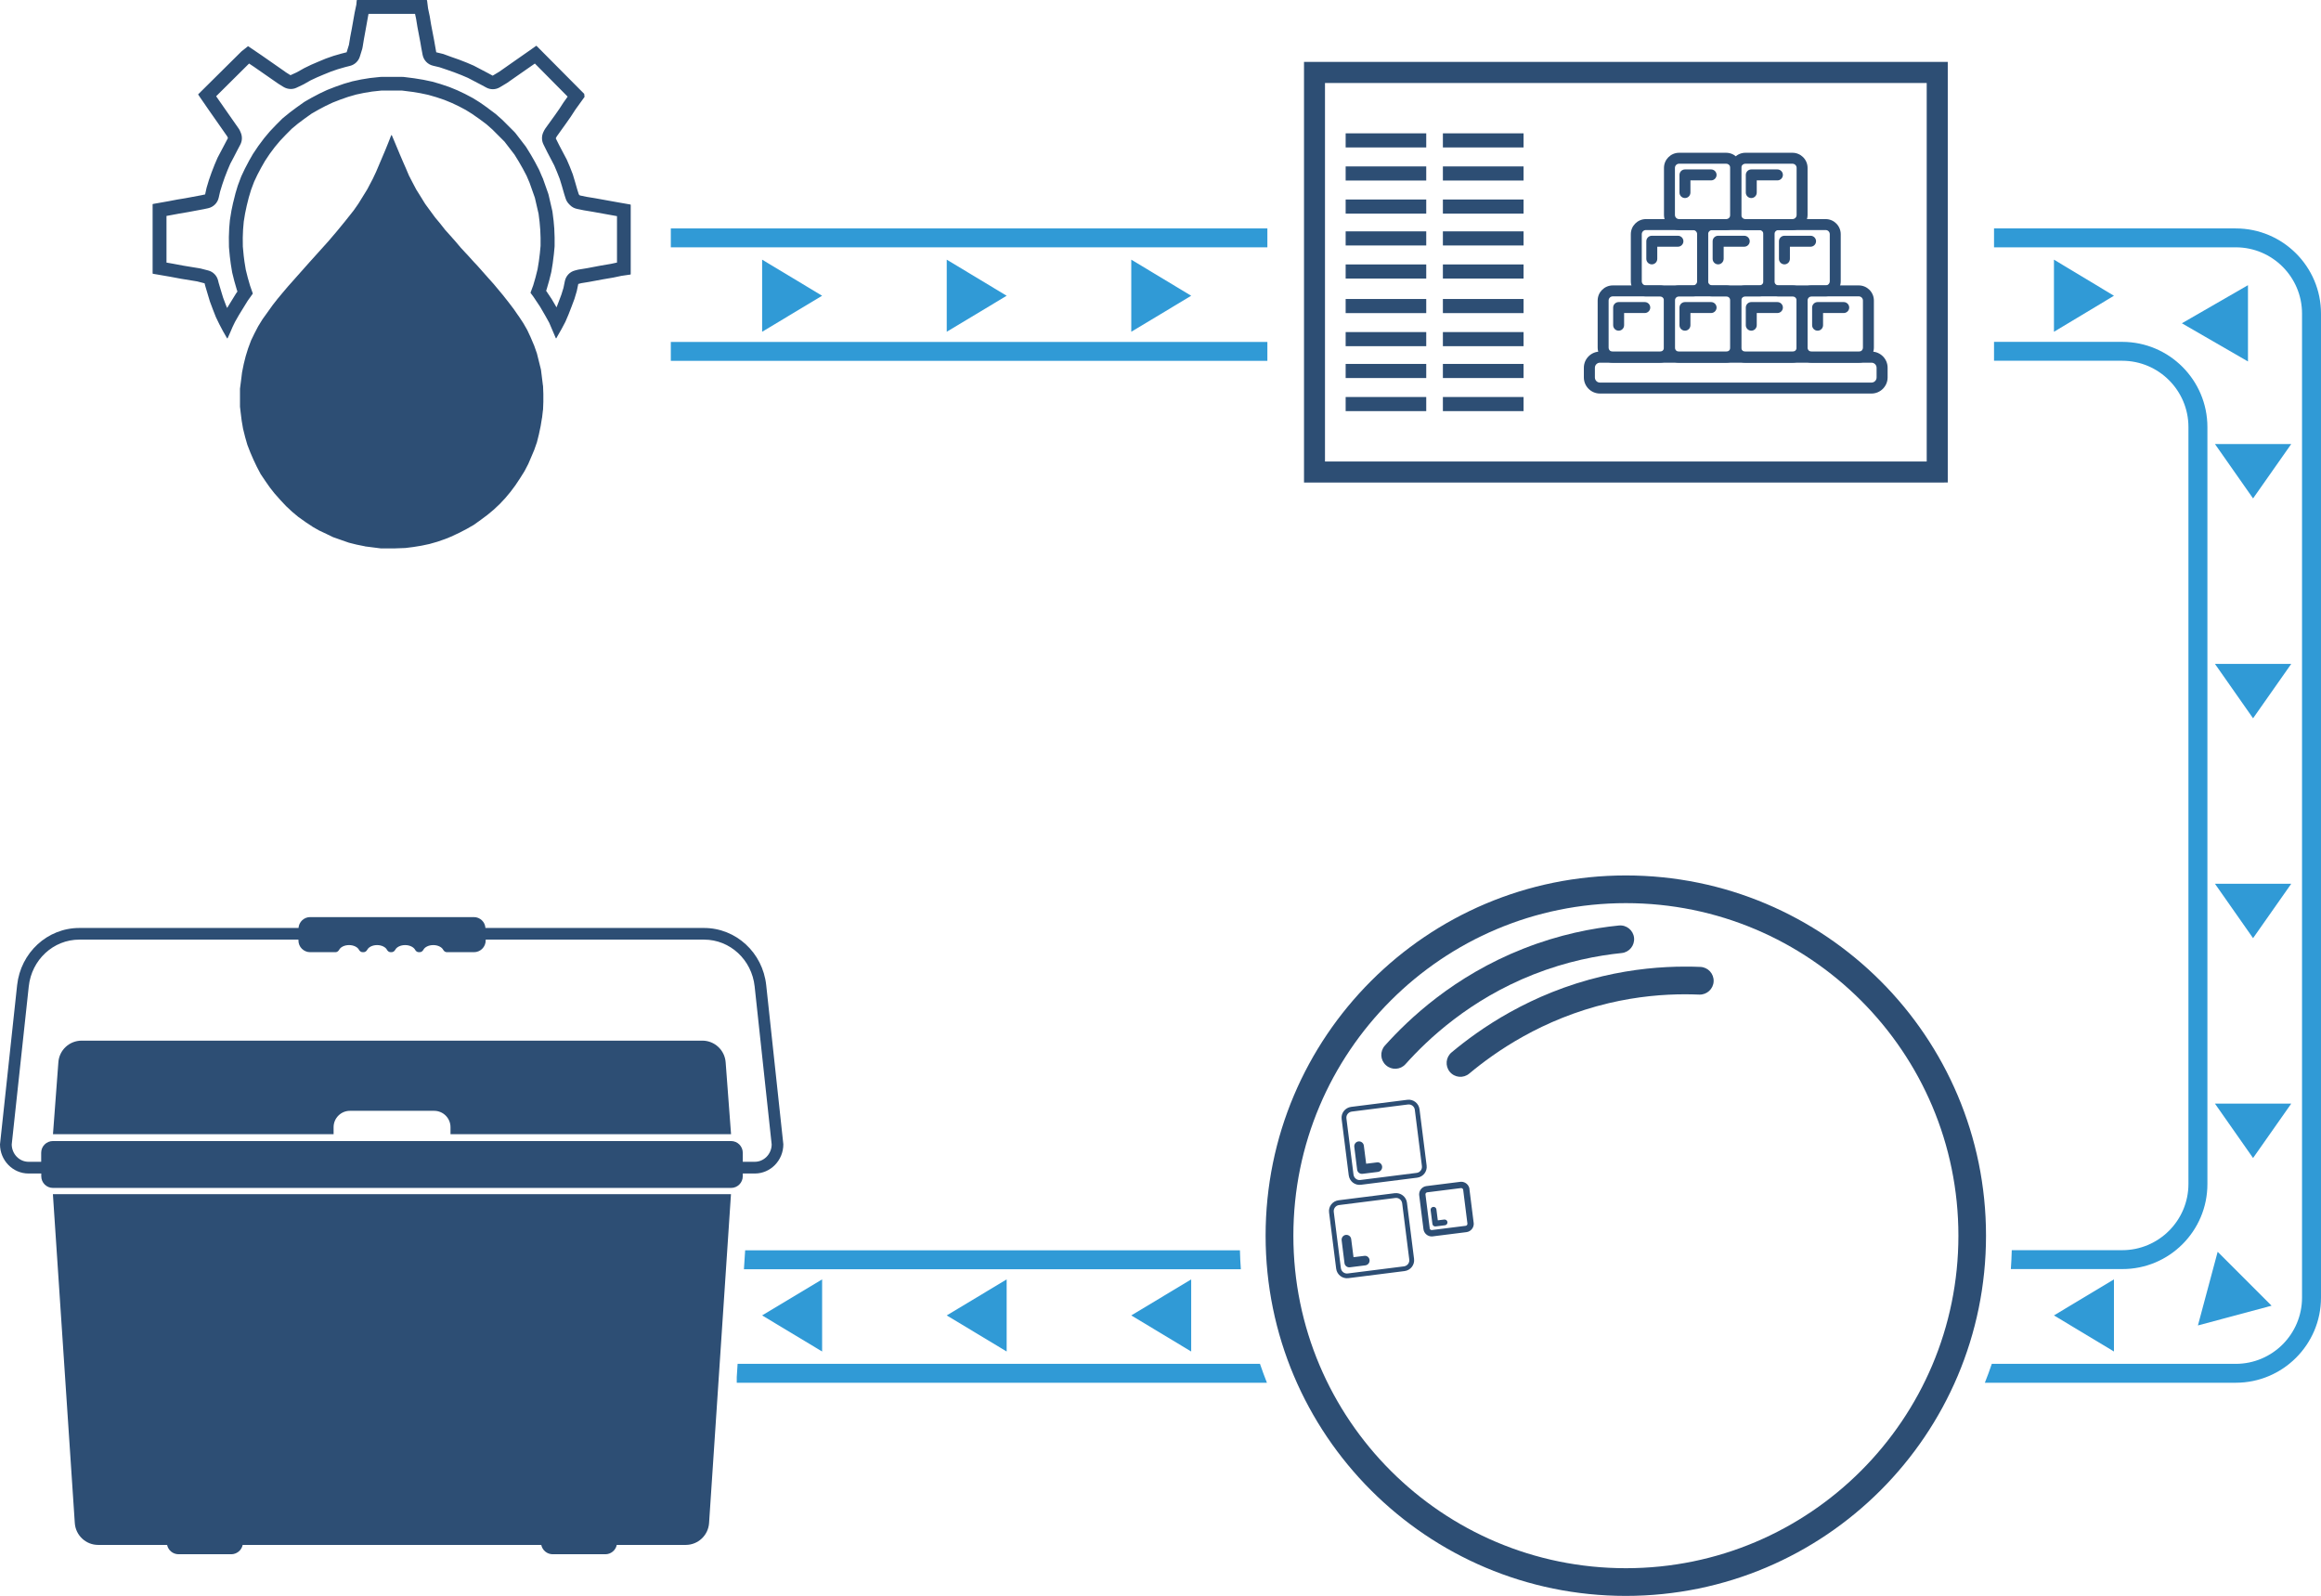 <?xml version="1.0" encoding="UTF-8"?> <!-- Generator: Adobe Illustrator 25.2.0, SVG Export Plug-In . SVG Version: 6.00 Build 0) --> <svg xmlns="http://www.w3.org/2000/svg" xmlns:xlink="http://www.w3.org/1999/xlink" version="1.1" id="Layer_1" x="0px" y="0px" viewBox="0 0 300.98 206.95" style="enable-background:new 0 0 300.98 206.95;" xml:space="preserve"> <style type="text/css"> .st0{fill:#309AD6;} .st1{fill:#2D4E74;} </style> <polygon class="st0" points="291.51,46.87 291.51,36.98 282.94,41.92 "></polygon> <polygon class="st0" points="285.02,171.87 294.57,169.31 287.58,162.32 "></polygon> <polygon class="st0" points="292.17,64.63 297.12,57.58 287.23,57.58 "></polygon> <polygon class="st0" points="292.17,93.14 297.12,86.09 287.23,86.09 "></polygon> <polygon class="st0" points="292.17,121.65 297.12,114.6 287.23,114.6 "></polygon> <polygon class="st0" points="292.17,150.16 297.12,143.11 287.23,143.11 "></polygon> <path class="st1" d="M252.13,62.12h-82.58V8.48h82.58V62.12z M171.37,60.29h78.93V10.31h-78.93V60.29z"></path> <path class="st1" d="M252.13,62.12v0.45h-83.03V8.03h83.48v54.53h-0.45V62.12h-0.45V8.93h-81.69v52.74l82.13,0V62.12h-0.45H252.13z M171.37,60.29v-0.45h78.48V10.76h-78.03v49.53H171.37v-0.45V60.29h-0.45V9.86h79.83v50.88h-79.83v-0.45H171.37z"></path> <rect x="174.5" y="17.29" class="st1" width="10.45" height="1.83"></rect> <rect x="174.5" y="21.58" class="st1" width="10.45" height="1.83"></rect> <rect x="174.5" y="25.87" class="st1" width="10.45" height="1.83"></rect> <rect x="174.5" y="30" class="st1" width="10.45" height="1.83"></rect> <rect x="174.5" y="34.29" class="st1" width="10.45" height="1.83"></rect> <rect x="174.5" y="38.77" class="st1" width="10.45" height="1.83"></rect> <rect x="174.5" y="43.06" class="st1" width="10.45" height="1.83"></rect> <rect x="174.5" y="47.19" class="st1" width="10.45" height="1.83"></rect> <rect x="174.5" y="51.48" class="st1" width="10.45" height="1.83"></rect> <rect x="187.11" y="17.29" class="st1" width="10.46" height="1.83"></rect> <rect x="187.11" y="21.58" class="st1" width="10.46" height="1.83"></rect> <rect x="187.11" y="25.87" class="st1" width="10.46" height="1.83"></rect> <rect x="187.11" y="30" class="st1" width="10.46" height="1.83"></rect> <rect x="187.11" y="34.29" class="st1" width="10.46" height="1.83"></rect> <rect x="187.11" y="38.77" class="st1" width="10.46" height="1.83"></rect> <rect x="187.11" y="43.06" class="st1" width="10.46" height="1.83"></rect> <rect x="187.11" y="47.19" class="st1" width="10.46" height="1.83"></rect> <rect x="187.11" y="51.48" class="st1" width="10.46" height="1.83"></rect> <path class="st1" d="M215.24,47.03h-6.1c-1.08,0-1.96-0.88-1.96-1.96v-6.1c0-1.08,0.88-1.96,1.96-1.96h6.1 c1.08,0,1.96,0.88,1.96,1.96v6.1C217.2,46.14,216.32,47.03,215.24,47.03 M209.14,38.43c-0.3,0-0.54,0.24-0.54,0.54v6.1 c0,0.3,0.24,0.54,0.54,0.54h6.1c0.3,0,0.54-0.24,0.54-0.54v-6.1c0-0.3-0.24-0.54-0.54-0.54H209.14z"></path> <path class="st1" d="M209.9,42.88c-0.39,0-0.71-0.32-0.71-0.71v-2.29c0-0.39,0.32-0.71,0.71-0.71h3.39c0.39,0,0.71,0.32,0.71,0.71 c0,0.39-0.32,0.71-0.71,0.71h-2.68v1.57C210.61,42.57,210.29,42.88,209.9,42.88"></path> <path class="st1" d="M223.84,47.03h-6.1c-1.08,0-1.96-0.88-1.96-1.96v-6.1c0-1.08,0.88-1.96,1.96-1.96h6.1 c1.08,0,1.96,0.88,1.96,1.96v6.1C225.8,46.14,224.92,47.03,223.84,47.03 M217.74,38.43c-0.3,0-0.54,0.24-0.54,0.54v6.1 c0,0.3,0.24,0.54,0.54,0.54h6.1c0.3,0,0.54-0.24,0.54-0.54v-6.1c0-0.3-0.24-0.54-0.54-0.54H217.74z"></path> <path class="st1" d="M218.5,42.88c-0.39,0-0.71-0.32-0.71-0.71v-2.29c0-0.39,0.32-0.71,0.71-0.71h3.39c0.39,0,0.71,0.32,0.71,0.71 c0,0.39-0.32,0.71-0.71,0.71h-2.68v1.57C219.21,42.57,218.89,42.88,218.5,42.88"></path> <path class="st1" d="M232.44,47.03h-6.1c-1.08,0-1.96-0.88-1.96-1.96v-6.1c0-1.08,0.88-1.96,1.96-1.96h6.1 c1.08,0,1.96,0.88,1.96,1.96v6.1C234.4,46.14,233.52,47.03,232.44,47.03 M226.34,38.43c-0.3,0-0.54,0.24-0.54,0.54v6.1 c0,0.3,0.24,0.54,0.54,0.54h6.1c0.3,0,0.54-0.24,0.54-0.54v-6.1c0-0.3-0.24-0.54-0.54-0.54H226.34z"></path> <path class="st1" d="M227.1,42.88c-0.39,0-0.71-0.32-0.71-0.71v-2.29c0-0.39,0.32-0.71,0.71-0.71h3.39c0.39,0,0.71,0.32,0.71,0.71 c0,0.39-0.32,0.71-0.71,0.71h-2.68v1.57C227.81,42.57,227.49,42.88,227.1,42.88"></path> <path class="st1" d="M219.54,38.43h-6.1c-1.08,0-1.96-0.88-1.96-1.96v-6.1c0-1.08,0.88-1.96,1.96-1.96h6.1 c1.08,0,1.96,0.88,1.96,1.96v6.1C221.5,37.54,220.62,38.43,219.54,38.43 M213.44,29.83c-0.3,0-0.54,0.24-0.54,0.54v6.1 c0,0.3,0.24,0.54,0.54,0.54h6.1c0.3,0,0.54-0.24,0.54-0.54v-6.1c0-0.3-0.24-0.54-0.54-0.54H213.44z"></path> <path class="st1" d="M214.2,34.28c-0.39,0-0.71-0.32-0.71-0.71v-2.29c0-0.39,0.32-0.71,0.71-0.71h3.39c0.39,0,0.71,0.32,0.71,0.71 c0,0.39-0.32,0.71-0.71,0.71h-2.68v1.57C214.91,33.97,214.59,34.28,214.2,34.28"></path> <path class="st1" d="M228.14,38.43h-6.1c-1.08,0-1.96-0.88-1.96-1.96v-6.1c0-1.08,0.88-1.96,1.96-1.96h6.1 c1.08,0,1.96,0.88,1.96,1.96v6.1C230.1,37.54,229.22,38.43,228.14,38.43 M222.04,29.83c-0.3,0-0.54,0.24-0.54,0.54v6.1 c0,0.3,0.24,0.54,0.54,0.54h6.1c0.3,0,0.54-0.24,0.54-0.54v-6.1c0-0.3-0.24-0.54-0.54-0.54H222.04z"></path> <path class="st1" d="M222.8,34.28c-0.39,0-0.71-0.32-0.71-0.71v-2.29c0-0.39,0.32-0.71,0.71-0.71h3.39c0.39,0,0.71,0.32,0.71,0.71 c0,0.39-0.32,0.71-0.71,0.71h-2.67v1.57C223.51,33.97,223.19,34.28,222.8,34.28"></path> <path class="st1" d="M223.84,29.83h-6.1c-1.08,0-1.96-0.88-1.96-1.96v-6.1c0-1.08,0.88-1.96,1.96-1.96h6.1 c1.08,0,1.96,0.88,1.96,1.96v6.1C225.8,28.95,224.92,29.83,223.84,29.83 M217.74,21.23c-0.3,0-0.54,0.24-0.54,0.54v6.1 c0,0.3,0.24,0.54,0.54,0.54h6.1c0.3,0,0.54-0.24,0.54-0.54v-6.1c0-0.3-0.24-0.54-0.54-0.54H217.74z"></path> <path class="st1" d="M218.5,25.68c-0.39,0-0.71-0.32-0.71-0.71v-2.29c0-0.39,0.32-0.71,0.71-0.71h3.39c0.39,0,0.71,0.32,0.71,0.71 c0,0.39-0.32,0.71-0.71,0.71h-2.68v1.57C219.21,25.37,218.89,25.68,218.5,25.68"></path> <path class="st1" d="M232.44,29.83h-6.1c-1.08,0-1.96-0.88-1.96-1.96v-6.1c0-1.08,0.88-1.96,1.96-1.96h6.1 c1.08,0,1.96,0.88,1.96,1.96v6.1C234.4,28.95,233.52,29.83,232.44,29.83 M226.34,21.23c-0.3,0-0.54,0.24-0.54,0.54v6.1 c0,0.3,0.24,0.54,0.54,0.54h6.1c0.3,0,0.54-0.24,0.54-0.54v-6.1c0-0.3-0.24-0.54-0.54-0.54H226.34z"></path> <path class="st1" d="M227.1,25.68c-0.39,0-0.71-0.32-0.71-0.71v-2.29c0-0.39,0.32-0.71,0.71-0.71h3.39c0.39,0,0.71,0.32,0.71,0.71 c0,0.39-0.32,0.71-0.71,0.71h-2.68v1.57C227.81,25.37,227.49,25.68,227.1,25.68"></path> <path class="st1" d="M236.74,38.43h-6.1c-1.08,0-1.96-0.88-1.96-1.96v-6.1c0-1.08,0.88-1.96,1.96-1.96h6.1 c1.08,0,1.96,0.88,1.96,1.96v6.1C238.7,37.54,237.82,38.43,236.74,38.43 M230.64,29.83c-0.3,0-0.54,0.24-0.54,0.54v6.1 c0,0.3,0.24,0.54,0.54,0.54h6.1c0.3,0,0.54-0.24,0.54-0.54v-6.1c0-0.3-0.24-0.54-0.54-0.54H230.64z"></path> <path class="st1" d="M231.4,34.28c-0.39,0-0.71-0.32-0.71-0.71v-2.29c0-0.39,0.32-0.71,0.71-0.71h3.39c0.39,0,0.71,0.32,0.71,0.71 c0,0.39-0.32,0.71-0.71,0.71h-2.68v1.57C232.11,33.97,231.79,34.28,231.4,34.28"></path> <path class="st1" d="M241.04,47.03h-6.1c-1.08,0-1.96-0.88-1.96-1.96v-6.1c0-1.08,0.88-1.96,1.96-1.96h6.1 c1.08,0,1.96,0.88,1.96,1.96v6.1C243,46.14,242.12,47.03,241.04,47.03 M234.94,38.43c-0.3,0-0.54,0.24-0.54,0.54v6.1 c0,0.3,0.24,0.54,0.54,0.54h6.1c0.3,0,0.54-0.24,0.54-0.54v-6.1c0-0.3-0.24-0.54-0.54-0.54H234.94z"></path> <path class="st1" d="M235.7,42.88c-0.39,0-0.71-0.32-0.71-0.71v-2.29c0-0.39,0.32-0.71,0.71-0.71h3.39c0.39,0,0.71,0.32,0.71,0.71 c0,0.39-0.32,0.71-0.71,0.71h-2.68v1.57C236.41,42.57,236.09,42.88,235.7,42.88"></path> <path class="st1" d="M242.69,51.03h-35.21c-1.15,0-2.09-0.93-2.09-2.09v-1.26c0-1.15,0.94-2.09,2.09-2.09h35.21 c1.15,0,2.09,0.94,2.09,2.09v1.26C244.78,50.09,243.84,51.03,242.69,51.03 M207.48,47.03c-0.36,0-0.66,0.29-0.66,0.66v1.26 c0,0.36,0.29,0.66,0.66,0.66h35.21c0.36,0,0.66-0.3,0.66-0.66v-1.26c0-0.36-0.29-0.66-0.66-0.66H207.48z"></path> <path class="st1" d="M6.86,154.85l2.84,42.65c0.11,1.59,1.43,2.83,3.03,2.83h8.94c0.14,0.69,0.75,1.21,1.49,1.21h6.82 c0.73,0,1.35-0.52,1.49-1.21h38.72c0.14,0.69,0.75,1.21,1.49,1.21h6.82c0.73,0,1.34-0.52,1.48-1.21h8.94c1.6,0,2.92-1.24,3.03-2.83 l2.84-42.65H6.86z"></path> <path class="st1" d="M91.08,134.94H10.59c-1.59,0-2.91,1.22-3.02,2.81l-0.7,9.32h36.39v-0.91c0-1.17,0.95-2.12,2.12-2.12h10.92 c1.17,0,2.12,0.95,2.12,2.12v0.91H94.8l-0.7-9.32C93.98,136.16,92.66,134.94,91.08,134.94"></path> <path class="st1" d="M99.36,127.75c-0.45-4.23-3.92-7.42-8.07-7.42H62.95c-0.05-0.79-0.7-1.41-1.5-1.41H40.22 c-0.8,0-1.45,0.62-1.51,1.41H10.29c-4.14,0-7.61,3.19-8.07,7.42L0.01,148.3L0,148.38c0,2.09,1.66,3.79,3.7,3.79h1.65v0.35 c0,0.84,0.68,1.52,1.52,1.52H94.8c0.84,0,1.52-0.68,1.52-1.52v-0.35h1.56c2.04,0,3.7-1.7,3.7-3.79L99.36,127.75z M97.88,150.65 h-1.56v-1.17c0-0.84-0.68-1.52-1.52-1.52H6.86c-0.84,0-1.52,0.68-1.52,1.52v1.17H3.7c-1.19,0-2.16-1-2.18-2.24l2.21-20.5 c0.37-3.46,3.19-6.07,6.56-6.07H38.7v0.11c0,0.84,0.68,1.52,1.52,1.52h3.28c0.21,0,0.38-0.13,0.48-0.31 c0.19-0.36,0.69-0.61,1.29-0.61c0.59,0,1.1,0.26,1.28,0.61c0.1,0.18,0.27,0.31,0.48,0.31h0.11c0.21,0,0.38-0.13,0.48-0.31 c0.19-0.36,0.69-0.61,1.28-0.61c0.59,0,1.1,0.26,1.28,0.61c0.1,0.18,0.27,0.31,0.48,0.31h0.11c0.21,0,0.38-0.13,0.48-0.31 c0.19-0.36,0.69-0.61,1.29-0.61c0.59,0,1.1,0.26,1.29,0.61c0.1,0.18,0.27,0.31,0.48,0.31h0.11c0.21,0,0.38-0.13,0.48-0.31 c0.19-0.36,0.69-0.61,1.29-0.61c0.59,0,1.1,0.26,1.28,0.61c0.1,0.18,0.27,0.31,0.48,0.31h3.51c0.84,0,1.52-0.68,1.52-1.52v-0.11 H91.3c3.37,0,6.19,2.61,6.56,6.07l2.21,20.5C100.05,149.65,99.07,150.65,97.88,150.65"></path> <path class="st1" d="M255.75,160.23h1.79c0,25.8-20.91,46.71-46.71,46.71c-25.8,0-46.71-20.91-46.71-46.71 c0-25.8,20.91-46.71,46.71-46.71c25.8,0,46.71,20.91,46.71,46.71H255.75h-1.79c0-11.91-4.82-22.68-12.63-30.49 c-7.81-7.81-18.58-12.63-30.49-12.63c-11.91,0-22.68,4.82-30.49,12.63c-7.81,7.81-12.63,18.58-12.63,30.49 c0,11.91,4.82,22.68,12.63,30.49c7.81,7.81,18.58,12.63,30.49,12.63c11.91,0,22.68-4.82,30.49-12.63 c7.81-7.81,12.63-18.58,12.63-30.49H255.75z"></path> <path class="st1" d="M182.45,155.95l0.92,7.29c0.1,0.77-0.45,1.48-1.23,1.58l-7.29,0.92c-0.77,0.1-1.48-0.45-1.58-1.23l-0.92-7.29 c-0.1-0.78,0.45-1.48,1.23-1.58l7.29-0.92C181.64,154.63,182.35,155.18,182.45,155.95 M173.88,164.44c0.06,0.44,0.46,0.75,0.89,0.69 l7.29-0.92c0.44-0.06,0.75-0.46,0.69-0.89l-0.92-7.29c-0.06-0.44-0.46-0.75-0.89-0.69l-7.29,0.92c-0.44,0.05-0.75,0.46-0.69,0.89 L173.88,164.44z"></path> <path class="st1" d="M177.6,163.38c0.04,0.34-0.2,0.66-0.55,0.7l-2,0.25c-0.35,0.04-0.66-0.2-0.7-0.54l-0.37-2.96 c-0.04-0.34,0.2-0.66,0.54-0.7c0.35-0.04,0.66,0.2,0.7,0.55l0.3,2.34l1.38-0.17C177.24,162.79,177.56,163.03,177.6,163.38"></path> <path class="st1" d="M190.33,154.21l0.55,4.38c0.06,0.47-0.27,0.89-0.74,0.95l-4.38,0.55c-0.47,0.06-0.89-0.27-0.95-0.74l-0.55-4.38 c-0.06-0.47,0.27-0.89,0.74-0.95l4.38-0.55C189.85,153.41,190.28,153.74,190.33,154.21 M185.18,159.31 c0.03,0.26,0.27,0.45,0.54,0.42l4.38-0.55c0.26-0.03,0.45-0.27,0.42-0.54l-0.55-4.38c-0.03-0.26-0.27-0.45-0.54-0.42l-4.38,0.55 c-0.26,0.03-0.45,0.27-0.42,0.54L185.18,159.31z"></path> <path class="st1" d="M190.33,154.21l0.22-0.03l0.55,4.38l0.01,0.14c0,0.53-0.4,1-0.94,1.07l-4.38,0.55l-0.13,0.01 c-0.53,0-1-0.4-1.07-0.94l-0.55-4.38l-0.01-0.14c0-0.53,0.4-1,0.94-1.07l4.38-0.55l0.14-0.01c0.53,0,1,0.4,1.07,0.94L190.33,154.21 l-0.22,0.03c-0.04-0.32-0.31-0.55-0.62-0.55l-0.08,0.01l-4.38,0.55c-0.32,0.04-0.55,0.31-0.55,0.62l0.01,0.08l0.55,4.38 c0.04,0.32,0.31,0.55,0.62,0.55l0.08-0.01l4.38-0.55c0.32-0.04,0.55-0.31,0.55-0.62l-0.01-0.08l-0.55-4.38L190.33,154.21z M185.18,159.31l0.22-0.03c0.02,0.13,0.13,0.23,0.26,0.22l0.03,0l0,0l4.38-0.55c0.13-0.02,0.22-0.13,0.22-0.26l0-0.03l-0.55-4.38 c-0.02-0.13-0.13-0.22-0.26-0.22l-0.03,0l-4.38,0.55c-0.13,0.02-0.22,0.13-0.22,0.25l0,0.03l0.55,4.38L185.18,159.31l-0.22,0.03 l-0.55-4.38l-0.01-0.09c0-0.35,0.26-0.65,0.62-0.7l4.38-0.55l0.09-0.01c0.35,0,0.65,0.26,0.7,0.62l0.55,4.38l0.01,0.09 c0,0.35-0.26,0.65-0.62,0.7l-4.38,0.55l-0.03-0.22l0.03,0.22l-0.09,0.01c-0.35,0-0.65-0.26-0.7-0.62L185.18,159.31z"></path> <path class="st1" d="M187.7,158.46c0.03,0.21-0.12,0.4-0.33,0.42l-1.2,0.15c-0.21,0.03-0.4-0.12-0.42-0.33l-0.23-1.78 c-0.03-0.21,0.12-0.4,0.33-0.42c0.21-0.03,0.4,0.12,0.42,0.33l0.18,1.41l0.83-0.1C187.49,158.11,187.68,158.26,187.7,158.46"></path> <path class="st1" d="M184.08,143.84l0.92,7.29c0.1,0.78-0.45,1.48-1.23,1.58l-7.29,0.92c-0.78,0.1-1.48-0.45-1.58-1.23l-0.92-7.29 c-0.1-0.77,0.45-1.48,1.23-1.58l7.29-0.92C183.27,142.51,183.98,143.06,184.08,143.84 M175.52,152.32c0.06,0.44,0.46,0.75,0.89,0.69 l7.29-0.92c0.44-0.05,0.75-0.46,0.69-0.89l-0.92-7.29c-0.05-0.44-0.46-0.75-0.89-0.69l-7.29,0.92c-0.44,0.06-0.75,0.46-0.69,0.89 L175.52,152.32z"></path> <path class="st1" d="M179.23,151.26c0.04,0.34-0.2,0.66-0.54,0.7l-2,0.25c-0.35,0.04-0.66-0.2-0.7-0.54l-0.37-2.96 c-0.04-0.34,0.2-0.66,0.54-0.7c0.34-0.04,0.66,0.2,0.7,0.55l0.3,2.34l1.38-0.17C178.88,150.67,179.19,150.91,179.23,151.26"></path> <path class="st1" d="M179.58,135.59c3.12-3.48,8.97-9.03,17.95-12.57c4.71-1.86,9.01-2.67,12.4-3.01c0.99-0.1,1.87,0.62,1.97,1.6 s-0.62,1.87-1.6,1.97c-3.13,0.32-7.11,1.07-11.45,2.78c-8.28,3.27-13.7,8.4-16.59,11.63c-0.66,0.74-1.8,0.8-2.53,0.14 C178.98,137.47,178.92,136.33,179.58,135.59L179.58,135.59z"></path> <path class="st1" d="M188.24,136.46c3.59-3,10.17-7.65,19.56-9.87c4.02-0.95,7.68-1.25,10.74-1.25c0.68,0,1.34,0.01,1.96,0.04 c0.99,0.04,1.76,0.88,1.72,1.87c-0.04,0.99-0.88,1.76-1.87,1.72c-0.58-0.02-1.18-0.04-1.81-0.04c-2.83,0-6.2,0.27-9.92,1.15 c-8.66,2.05-14.76,6.35-18.09,9.13c-0.76,0.64-1.89,0.54-2.53-0.23C187.38,138.22,187.48,137.09,188.24,136.46L188.24,136.46z"></path> <polygon class="st1" points="70.46,51.07 70.42,50.02 70.41,50.02 70.15,47.93 70.15,47.93 70.15,47.93 69.63,45.84 69.63,45.84 69.28,44.84 69.28,44.84 68.8,43.71 68.8,43.71 68.37,42.79 68.37,42.79 68.37,42.79 67.85,41.88 67.84,41.87 67.84,41.87 67.24,40.96 67.23,40.96 66.63,40.09 66.63,40.09 65.97,39.22 65.97,39.22 65.32,38.4 65.32,38.39 64.67,37.61 64.02,36.83 64.02,36.83 63.32,36.05 62.62,35.26 61.93,34.48 61.93,34.48 61.93,34.48 61.44,33.96 60.5,32.92 60.5,32.92 60.49,32.92 59.76,32.13 59.1,31.35 59.1,31.35 59.1,31.35 58.41,30.57 57.71,29.79 57.06,28.96 57.06,28.96 57.06,28.96 56.41,28.18 55.31,26.68 55.11,26.4 54.55,25.49 53.98,24.58 53.5,23.67 53.03,22.76 52.64,21.84 52.24,20.93 51.85,20.02 51.07,18.15 51.07,18.15 50.81,17.54 50.77,17.52 50.73,17.54 50.73,17.54 50.34,18.54 49.95,19.5 49.95,19.5 49.95,19.5 48.77,22.28 48.34,23.19 47.62,24.56 46.47,26.42 45.86,27.29 44.75,28.69 43.65,30.03 42.55,31.32 40.09,34.05 40.09,34.05 37.31,37.18 37.31,37.18 37.31,37.18 37.31,37.18 36.65,37.96 36,38.74 36,38.74 36,38.74 35.35,39.57 35.35,39.57 34.7,40.48 34.04,41.4 34.04,41.4 33.48,42.31 33.48,42.31 33,43.23 33,43.23 33,43.23 32.56,44.14 32.56,44.14 32.56,44.14 32.17,45.19 32.17,45.19 32.17,45.19 31.86,46.19 31.86,46.19 31.86,46.19 31.6,47.23 31.6,47.24 31.39,48.28 31.39,48.28 31.26,49.33 31.26,49.33 31.12,50.41 31.12,50.41 31.12,50.42 31.12,51.42 31.12,52.72 31.12,52.73 31.21,53.51 31.21,53.51 31.34,54.55 31.34,54.55 31.34,54.55 31.52,55.6 31.52,55.6 31.78,56.64 31.78,56.64 31.78,56.65 32.08,57.69 32.08,57.69 32.47,58.69 32.47,58.69 32.87,59.61 32.87,59.61 32.87,59.61 33.3,60.52 33.3,60.52 33.3,60.52 33.78,61.43 33.78,61.43 33.78,61.44 34.39,62.35 34.39,62.35 34.39,62.35 35,63.22 35,63.22 35,63.22 35.65,64.05 35.65,64.05 35.66,64.05 36.35,64.83 36.35,64.83 37.09,65.62 37.09,65.62 37.88,66.36 37.88,66.36 38.66,67.01 38.66,67.01 39.57,67.66 39.58,67.67 40.49,68.27 40.49,68.28 41.4,68.8 41.41,68.8 42.32,69.23 43.23,69.67 43.23,69.67 43.24,69.67 43.24,69.67 44.24,70.02 45.24,70.37 45.24,70.37 46.28,70.63 46.28,70.63 46.29,70.63 47.33,70.84 47.33,70.85 47.33,70.85 49.37,71.11 49.37,71.11 49.38,71.11 50.38,71.11 51.2,71.11 51.21,71.11 52.55,71.06 52.56,71.06 53.6,70.93 53.6,70.93 54.65,70.76 54.65,70.76 55.69,70.54 55.69,70.54 55.69,70.54 56.74,70.24 56.74,70.23 56.74,70.24 57.74,69.89 57.74,69.89 57.74,69.89 58.7,69.5 58.7,69.49 59.61,69.06 59.61,69.06 59.61,69.06 59.61,69.06 60.53,68.58 60.53,68.58 61.44,68.06 61.44,68.06 62.36,67.4 62.36,67.4 63.23,66.75 63.23,66.75 64.01,66.1 64.01,66.1 64.01,66.1 64.01,66.1 64.8,65.36 64.8,65.36 65.54,64.57 65.54,64.57 66.19,63.79 66.19,63.79 66.84,62.92 66.84,62.92 67.45,62 67.45,62 67.45,62 68.02,61.09 68.02,61.09 68.02,61.09 68.5,60.17 68.5,60.17 68.89,59.26 68.89,59.26 68.89,59.26 69.28,58.34 69.28,58.34 69.63,57.34 69.63,57.34 69.89,56.3 69.89,56.29 70.11,55.25 70.11,55.25 70.28,54.21 70.28,54.2 70.29,54.2 70.41,53.16 70.42,53.16 70.46,52.11 70.46,52.11 70.46,51.07 "></polygon> <path class="st1" d="M53.82,1.79l0.14,0.66l0.17,1.04l0.39,2.05l0.1,0.6l0.18,0.96c0.13,0.7,0.66,1.26,1.35,1.42l0.84,0.2l0.95,0.32 l0.97,0.34l0.95,0.37l0.82,0.35l1.76,0.92l0.63,0.34c0.26,0.14,0.55,0.21,0.84,0.21c0.32,0,0.64-0.09,0.92-0.26l0.85-0.51l0.11-0.07 l0.87-0.61l0.86-0.6l1.84-1.28l4.25,4.29l-0.38,0.54l-0.16,0.22l-0.03,0.05l-0.5,0.77l-0.58,0.83l-1.22,1.69l-0.15,0.24l-0.12,0.24 c-0.25,0.51-0.25,1.1,0,1.61l0.48,0.97l0.92,1.76l0.35,0.83l0.36,0.91l0.28,0.91l0.31,1.08l0.18,0.56c0.09,0.29,0.25,0.54,0.46,0.75 l0.13,0.13c0.24,0.24,0.55,0.4,0.89,0.47l0.92,0.19l0.07,0.01l1.02,0.17l2.95,0.53l0.22,0.04v0.62v1.04v1.04v1.04v1.04v1.04v0.2 l-0.79,0.17l-1.35,0.23l-1.74,0.33l-1.04,0.17l-0.16,0.03l-0.38,0.1c-0.66,0.17-1.16,0.7-1.3,1.37l-0.18,0.88l-0.27,0.87l-0.36,0.96 l-0.27,0.7l-0.57-0.97l-0.05-0.09l-0.73-1.09l0.03-0.09l0.04-0.11l0.3-1.04l0.02-0.07l0.26-1.04l0.03-0.14l0.17-1.04l0.01-0.07 l0.13-1.04l0.01-0.06l0.09-0.95l0.01-0.16v-1.04l0-0.07l-0.04-1.04l0-0.07l-0.09-1.04l-0.01-0.07l-0.13-1.04l-0.03-0.18l-0.48-2.08 l-0.06-0.2l-0.69-1.95L70.33,23l-0.39-0.91l-0.06-0.13l-0.48-0.91l-0.03-0.06l-0.52-0.91l-0.03-0.05l-0.56-0.91l-0.1-0.15l-1.3-1.69 L66.7,17.1l-0.78-0.78l-0.78-0.78l-0.08-0.07l-0.78-0.69l-0.12-0.09l-0.87-0.65L63.25,14l-1-0.7l-0.09-0.06l-0.82-0.51l-0.11-0.06 l-0.91-0.48l-0.06-0.03l-0.91-0.43l-0.09-0.04l-0.95-0.39l-0.11-0.04l-1.04-0.35l-0.06-0.02l-1.04-0.3l-0.14-0.03l-1.04-0.22 l-0.07-0.01l-1.04-0.17l-0.06-0.01l-1.34-0.17l-0.23-0.01h-0.74H50.6h-1.13l-0.19,0.01l-1.21,0.13l-0.1,0.01l-1.04,0.17l-0.07,0.01 l-1.04,0.22l-0.14,0.03l-1.04,0.3l-0.09,0.03l-1,0.35l-0.06,0.02l-1,0.39l-0.12,0.05l-0.91,0.43l-0.06,0.03l-0.91,0.48l-0.06,0.03 l-0.91,0.52l-0.15,0.1l-0.94,0.67l-0.87,0.65l-0.07,0.06L36.7,15.3l-0.12,0.11l-0.78,0.78l-0.04,0.04l-0.74,0.78l-0.07,0.08 l-0.69,0.82l-0.06,0.08l-0.65,0.87l-0.06,0.08l-0.61,0.91l-0.07,0.1l-0.52,0.91l-0.03,0.06l-0.48,0.91l-0.03,0.06l-0.43,0.91 l-0.06,0.14l-0.39,1.04l-0.04,0.11l-0.3,1l-0.02,0.09l-0.26,1.04l-0.02,0.07l-0.22,1.04l-0.01,0.07l-0.17,1.04l-0.02,0.15 l-0.09,1.04l0,0.07l-0.04,1.04l0,0.09L29.69,32l0.01,0.15l0.11,1.17l0.01,0.06l0.1,0.79l0.01,0.07l0.17,1.04l0.03,0.14l0.26,1.04 l0.02,0.07l0.3,1.04l0.03,0.09l0.05,0.14l-0.12,0.17l-0.07,0.1l-0.56,0.91l-0.56,0.91l-0.03,0.04l-0.16-0.38l-0.36-0.96l-0.28-0.92 l-0.3-1.01l-0.07-0.29c-0.16-0.64-0.65-1.14-1.29-1.3l-0.97-0.25l-0.16-0.03l-1.04-0.17l-1.03-0.17l-1.39-0.26l-0.81-0.14v-0.92 v-1.04v-1.04v-1.04v-1.04v-0.97l0.66-0.12l1.02-0.19l1.07-0.18l2.09-0.39l0.05-0.01l0.51-0.11c0.68-0.15,1.22-0.68,1.37-1.36 l0.18-0.79l0.28-0.91l0.32-0.93l0.37-0.95l0.35-0.82l0.45-0.85l0.47-0.91l0.38-0.72c0.25-0.48,0.28-1.04,0.07-1.54l-0.09-0.21 c-0.05-0.12-0.11-0.23-0.18-0.33l-1.81-2.59l-0.6-0.86l-0.52-0.75l4.27-4.24l0.63,0.42l2.98,2.07l0.1,0.07l0.12,0.08l0.61,0.38 c0.29,0.18,0.63,0.28,0.96,0.28c0.25,0,0.51-0.05,0.74-0.16L39.24,11l0.14-0.07l0.9-0.51l0.83-0.39l0.85-0.36l0.91-0.37l0.92-0.32 l0.97-0.28l0.63-0.16c0.61-0.15,1.1-0.62,1.28-1.22l0.3-0.97l0.05-0.23l0.17-1.03l0.19-1.04l0.37-2.06l0.04-0.19h0.85h1.04h1.04 h1.04h1.04H53.82 M70.56,7.38L70.56,7.38L70.56,7.38 M28.88,23.37L28.88,23.37L28.88,23.37 M55.33,0h-0.96h-0.52h-1.04h-1.04h-1.04 h-1.04h-1.04H47.6h-1.3l-0.04,0.04L46.21,0.6l-0.22,1.04v0l-0.37,2.09l-0.2,1.04v0v0l-0.17,1.04l-0.3,0.97l-0.67,0.17l0,0l-1.04,0.3 l0,0l-1,0.35l0,0L41.28,8h0l-0.91,0.39h0l-0.91,0.44l0,0v0L38.5,9.37l-0.83,0.38l-0.61-0.38l-0.13-0.1v0l0,0l-3-2.09l0,0L32.19,6 L32.17,6l-0.03,0.01h0l-0.82,0.65l0,0l-5.61,5.56l0,0l-0.01,0.03l0.01,0.02l0.17,0.26h0l1.17,1.7h0h0l0,0l0.61,0.87l1.81,2.59 l0.09,0.21l-0.38,0.72l-0.48,0.91l-0.48,0.91l0,0v0l-0.39,0.91v0l-0.39,1h0l0,0l-0.35,1v0h0l-0.3,1v0l0,0l-0.19,0.86l-0.51,0.11 l-2.09,0.39l-1.04,0.17h0h0l-1.04,0.2l-2.09,0.37l-0.04,0.04v0.87v0.52v1.04v1.04v1.04v1.04v1.04v1.04v1.04v0.3l0.04,0.04l0.52,0.09 l1.74,0.3l1.39,0.26h0h0l1.04,0.17l1.04,0.17l0.97,0.25l0.08,0.32l0,0h0l0.31,1.04l0.3,1l0,0l0.39,1.04v0L28,41.13v0l0,0l0.44,0.91 l0,0v0l0.48,0.91l0,0l0.52,0.91h0l0.04,0.02l0.04-0.03v0l0.35-0.78v0l0.29-0.68l0.32-0.66l0.52-0.91l0.56-0.91l0.56-0.91l0.65-0.91 l0.01-0.03l0-0.01v0l-0.35-1l-0.3-1.04l-0.26-1.04l-0.17-1.04l-0.1-0.79l-0.11-1.17l-0.01-1.16l0.04-1.04l0.09-1.04l0.17-1.04 l0.22-1.04l0.26-1.04l0.3-1l0.39-1.04l0.43-0.91l0.48-0.91l0.52-0.91l0.61-0.91l0.65-0.87l0.69-0.82l0.74-0.78l0.78-0.78l0.78-0.65 l0.87-0.65l0.91-0.65l0.91-0.52l0.91-0.48l0.91-0.43l1-0.39l1-0.35l1.04-0.3l1.04-0.22l1.04-0.17l1.21-0.13h1.13h0.78h0.74 l1.34,0.17l1.04,0.17l1.04,0.22l1.04,0.3l1.04,0.35l0.95,0.39l0.91,0.43l0.91,0.48l0.82,0.51l1,0.7l0.87,0.65l0.78,0.69l0.78,0.78 l0.78,0.78l1.3,1.69l0.56,0.91l0.52,0.91l0.48,0.91l0.39,0.91l0.69,1.95l0.48,2.08l0.13,1.04l0.09,1.04l0.04,1.04v1.04l-0.09,0.95 l-0.13,1.04l-0.17,1.04l-0.26,1.04l-0.3,1.04l-0.35,0.95l0,0.02l0.01,0.03l0.37,0.5l0.86,1.29l0.68,1.17l0.5,0.9l0.85,1.99v0 l0.04,0.03l0.04-0.02h0l0.17-0.31l0.52-0.91l0,0v0l0.48-0.91l0,0h0l0.39-0.91v0h0l0.39-1v0l0.39-1.04v0h0l0.3-1l0,0l0.2-0.95 l0.38-0.1l1.04-0.17h0h0l1.78-0.33l1.35-0.23h0h0l1.04-0.22l1.17-0.17v0l0.04-0.04V34.9v-1.04v-1.04v-1.04v-1.04v-1.04v-1.04V27.6 v-1.04l-0.04-0.04l-1.66-0.29l-2.94-0.53v0l0,0l-1.04-0.17l-0.92-0.19l-0.13-0.13l-0.18-0.56l-0.3-1.04l-0.3-1h0l0,0l-0.39-1l0,0 l-0.39-0.91l0,0l-0.96-1.82l-0.47-0.94l0.12-0.24l1.21-1.69h0l0.61-0.87l0,0l0.52-0.8l0.15-0.22l1.11-1.54l0.01-0.03l0-0.01h0 l-0.04-0.35l-0.01-0.03l-0.52-0.52l-5.65-5.69l0,0l-0.03-0.01l-0.03,0.01l-1.05,0.74l-1.99,1.39l-0.87,0.61h0l-0.87,0.61l-0.85,0.51 l-0.63-0.34h0h0l-1.83-0.96l0,0h0v0l-0.91-0.39l0,0l-1-0.39h0l0,0l-1-0.35h0v0L57.48,7l0,0l-0.91-0.22l-0.17-0.96l-0.1-0.57h0v0v0 L55.9,3.17l-0.17-1.04l0,0l-0.22-1.04l-0.13-1.04L55.33,0"></path> <polygon class="st0" points="98.83,33.67 98.83,43.02 106.61,38.35 "></polygon> <polygon class="st0" points="122.77,33.67 122.77,43.02 130.54,38.35 "></polygon> <polygon class="st0" points="146.7,33.67 146.7,43.02 154.47,38.35 "></polygon> <polygon class="st0" points="266.35,43.02 274.13,38.35 266.35,33.67 "></polygon> <polygon class="st0" points="274.13,175.25 274.13,165.9 266.35,170.57 "></polygon> <polygon class="st0" points="154.47,165.9 146.7,170.57 154.47,175.25 "></polygon> <polygon class="st0" points="130.54,165.9 122.77,170.57 130.54,175.25 "></polygon> <polygon class="st0" points="106.61,175.25 106.61,165.9 98.83,170.57 "></polygon> <path class="st0" d="M289.93,29.62h-31.35v2.45h31.35c4.74,0,8.59,3.85,8.59,8.59v127.6c0,4.74-3.85,8.59-8.59,8.59h-31.64 c-0.28,0.83-0.58,1.65-0.9,2.45h32.54c6.09,0,11.05-4.95,11.05-11.04V40.66C300.98,34.57,296.02,29.62,289.93,29.62"></path> <path class="st0" d="M95.65,176.85l-0.11,1.72v0.73h68.75c-0.32-0.81-0.62-1.63-0.9-2.45H95.65z"></path> <rect x="86.99" y="29.62" class="st0" width="77.36" height="2.45"></rect> <path class="st0" d="M286.25,153.54V55.38c0-6.09-4.95-11.05-11.05-11.05h-16.62v2.45h16.62c4.74,0,8.59,3.86,8.59,8.59v98.15 c0,4.74-3.85,8.59-8.59,8.59h-14.32c-0.02,0.82-0.06,1.64-0.12,2.45h14.44C281.3,164.58,286.25,159.63,286.25,153.54"></path> <rect x="86.99" y="44.34" class="st0" width="77.36" height="2.45"></rect> <path class="st0" d="M160.91,164.58c-0.06-0.81-0.1-1.63-0.12-2.45H96.63l-0.16,2.45H160.91z"></path> </svg> 
